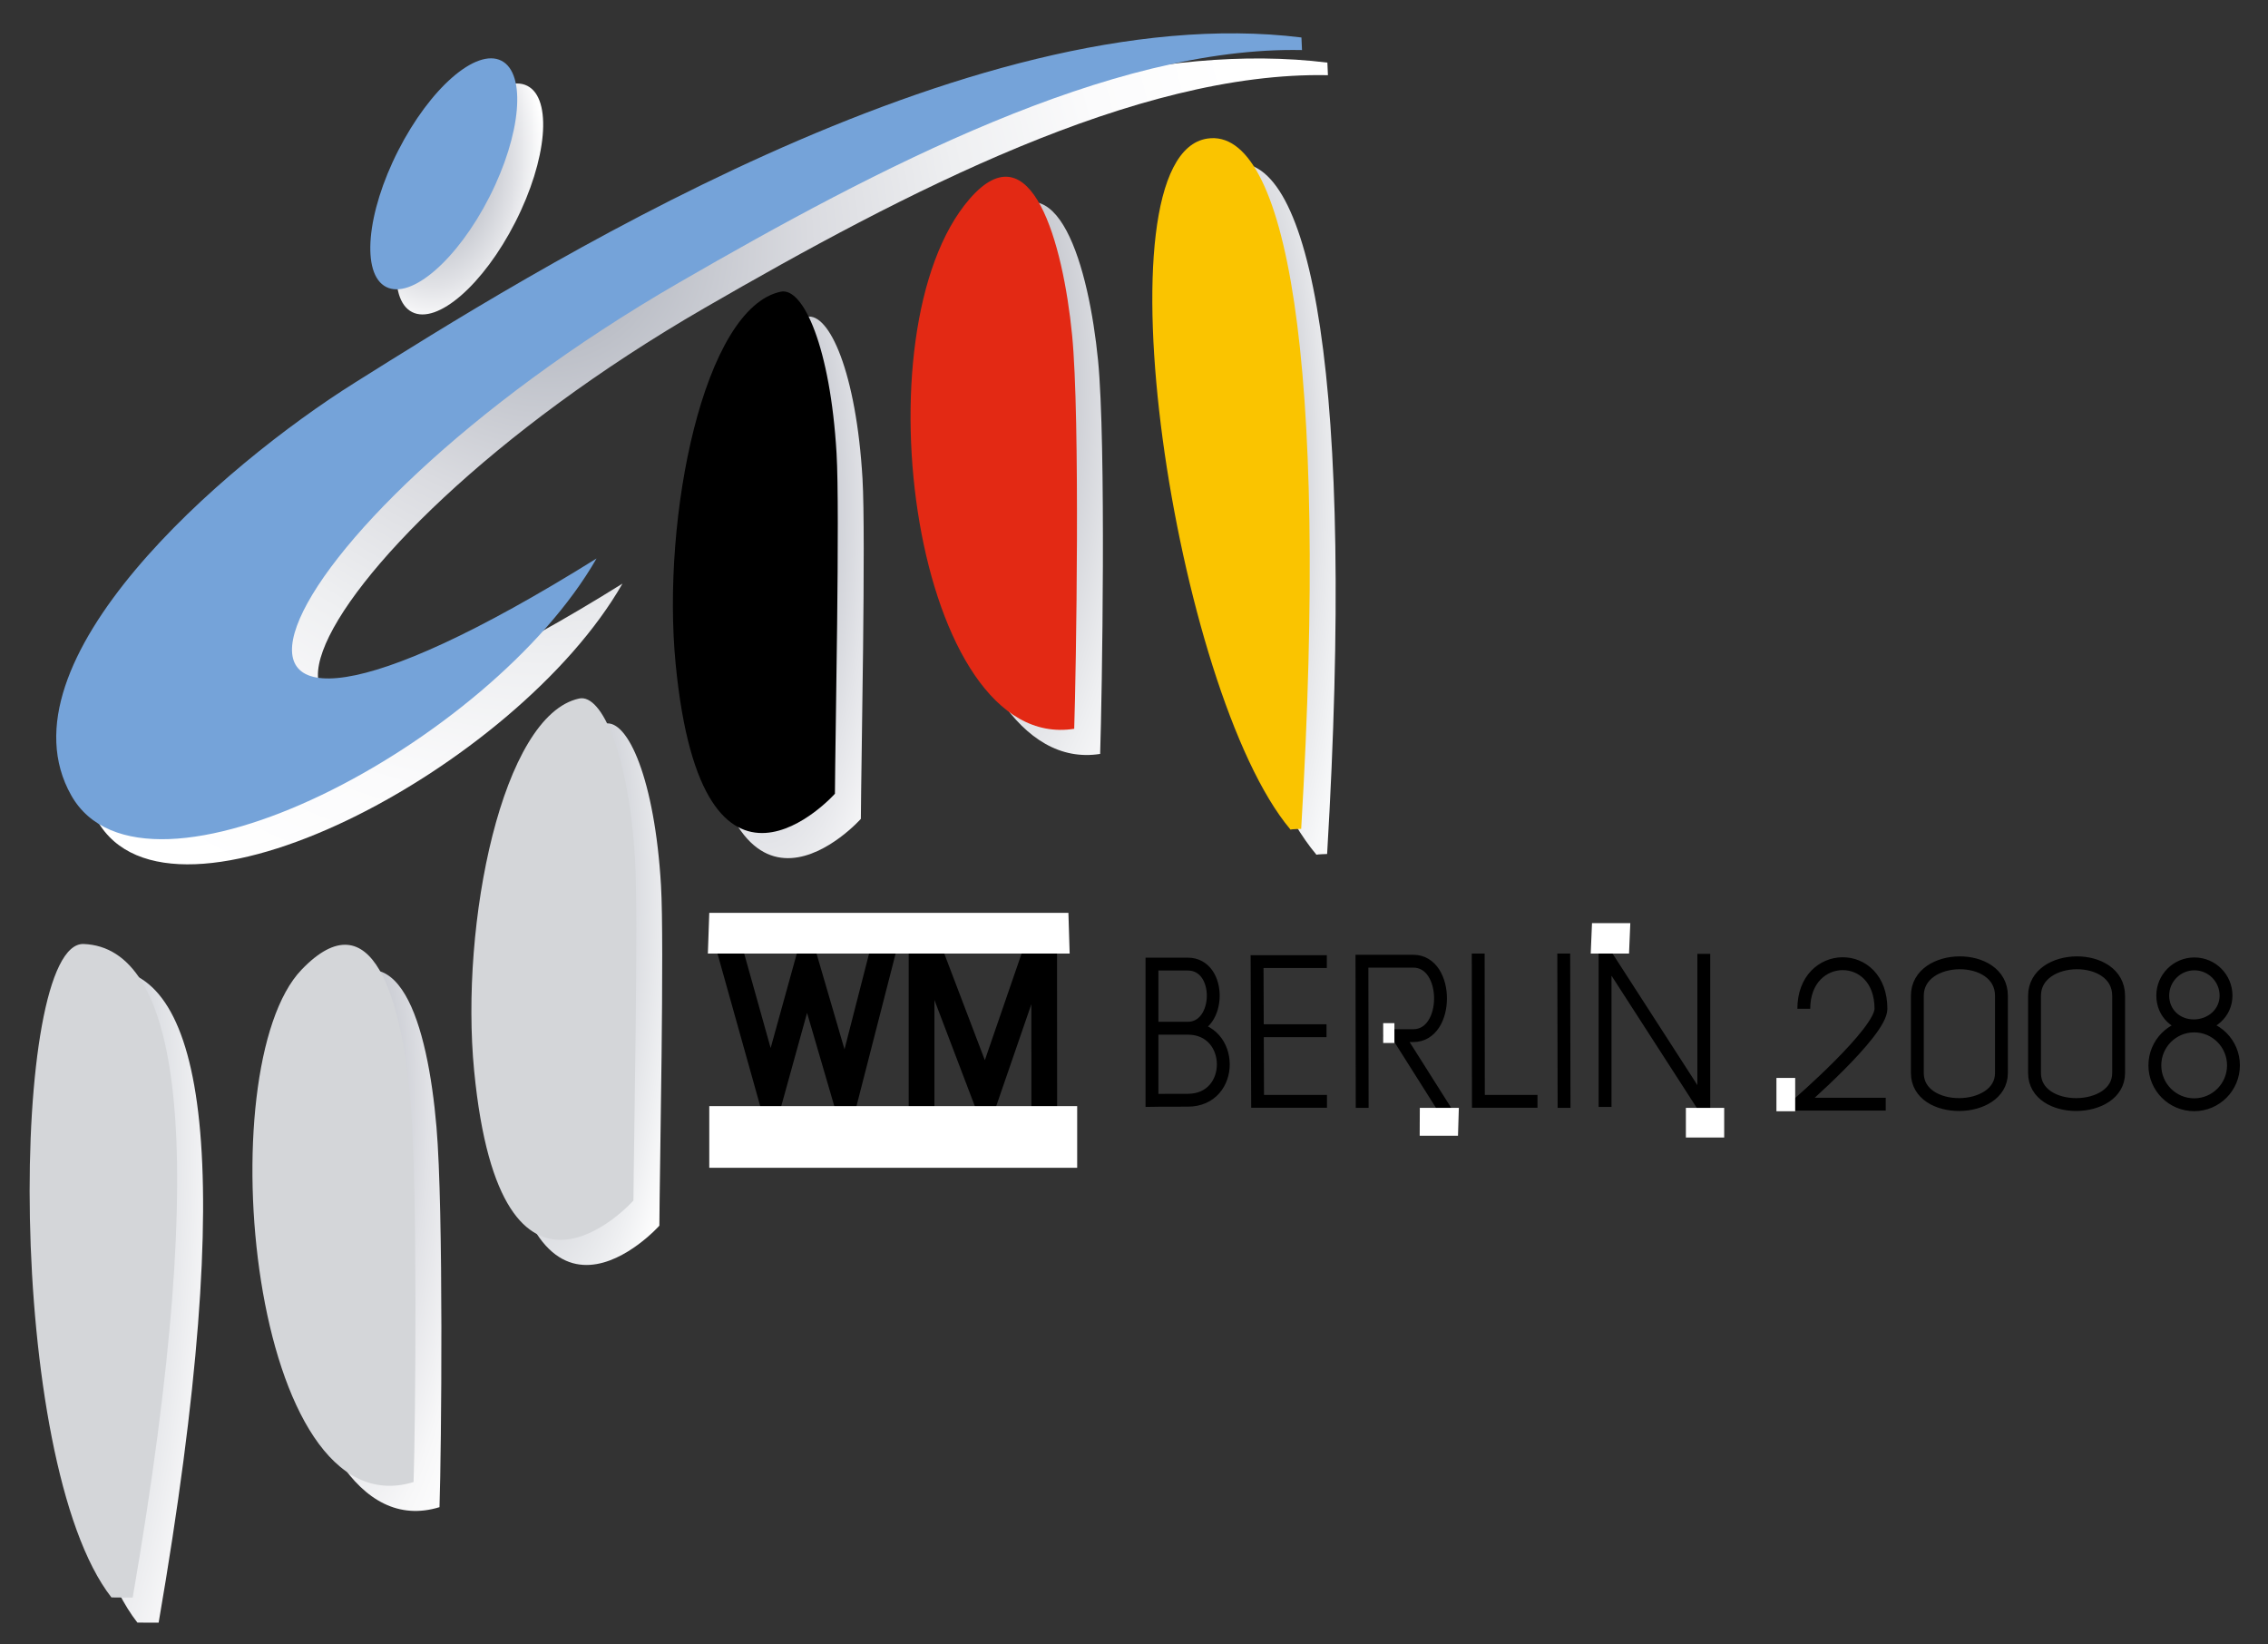 <?xml version="1.0" encoding="UTF-8" standalone="no"?>
<!-- Generator: Adobe InDesign 3.0 SVG Export Plug-in, SVG Library version: 6.0 build 78 -->
<svg
   xmlns:dc="http://purl.org/dc/elements/1.1/"
   xmlns:cc="http://web.resource.org/cc/"
   xmlns:rdf="http://www.w3.org/1999/02/22-rdf-syntax-ns#"
   xmlns:svg="http://www.w3.org/2000/svg"
   xmlns="http://www.w3.org/2000/svg"
   xmlns:sodipodi="http://sodipodi.sourceforge.net/DTD/sodipodi-0.dtd"
   xmlns:inkscape="http://www.inkscape.org/namespaces/inkscape"
   width="200"
   height="145"
   xml:space="preserve"
   id="svg2425"
   sodipodi:version="0.32"
   inkscape:version="0.45.1"
   sodipodi:docname="master.svg"
   inkscape:output_extension="org.inkscape.output.svg.inkscape"
   sodipodi:docbase="D:\Inline\_INFO\_WIKI\wikipedia\Logo\mehrkampf WM"
   version="1.0"><rect width="100%" height="100%" fill="#333333" stroke="none"/><defs
   id="defs2635" /><sodipodi:namedview
   inkscape:window-height="645"
   inkscape:window-width="895"
   inkscape:pageshadow="2"
   inkscape:pageopacity="0.0"
   guidetolerance="10.0"
   gridtolerance="10.0"
   objecttolerance="10.0"
   borderopacity="1.0"
   bordercolor="#666666"
   pagecolor="#ffffff"
   id="base"
   width="200px"
   height="145px"
   inkscape:zoom="3.062069"
   inkscape:cx="100"
   inkscape:cy="72.5"
   inkscape:window-x="44"
   inkscape:window-y="44"
   inkscape:current-layer="svg2425" />
	<clipPath
   id="clp1"
   fill="none">
		<path
   shape-rendering="crispEdges"
   d="M 0,0 L 200.976,0 L 200.976,200.976 L 0,200.976 L 0,0 z "
   id="path2428"
   style="stroke:#000000" />
	</clipPath>
	<g
   clip-path="url(#clp1)"
   id="g2430"
   style="fill:none"
   transform="translate(-0.577,-54.817)">
		<g
   transform="translate(4.509,98.434)"
   id="g2432">
			
				<radialGradient
   id="grd1"
   cx="0"
   cy="0"
   r="1"
   fx="0"
   fy="0"
   gradientTransform="matrix(6.697,11.092,-7.057,10.526,34.259,-30.004)"
   gradientUnits="userSpaceOnUse">
				<stop
   offset="0"
   style="stop-color:#A5A9B4"
   id="stop2435" />
				<stop
   offset="0.011"
   style="stop-color:#A5A9B4"
   id="stop2437" />
				<stop
   offset="0.187"
   style="stop-color:#ACB0BA"
   id="stop2439" />
				<stop
   offset="0.447"
   style="stop-color:#C0C3CB"
   id="stop2441" />
				<stop
   offset="0.759"
   style="stop-color:#E1E2E6"
   id="stop2443" />
				<stop
   offset="1"
   style="stop-color:#FFFFFF"
   id="stop2445" />
			</radialGradient>
			<path
   d="M 33.469,-28.122 C 36.276,-33.631 40.35,-37.179 42.57,-36.048 C 44.79,-34.917 44.314,-29.534 41.508,-24.026 C 38.702,-18.517 34.627,-14.969 32.407,-16.1 C 30.187,-17.231 30.663,-22.613 33.469,-28.122 z "
   id="path2447"
   style="fill:url(#grd1)" />
		</g>
		<g
   transform="translate(4.509,98.434)"
   id="g2449">
			
				<radialGradient
   id="grd2"
   cx="0"
   cy="0"
   r="1"
   fx="0"
   fy="0"
   gradientTransform="matrix(43.547,44.625,-44.625,43.547,44.407,-22.27)"
   gradientUnits="userSpaceOnUse">
				<stop
   offset="0"
   style="stop-color:#A5A9B4"
   id="stop2452" />
				<stop
   offset="0.011"
   style="stop-color:#A5A9B4"
   id="stop2454" />
				<stop
   offset="0.156"
   style="stop-color:#BDC0C8"
   id="stop2456" />
				<stop
   offset="0.371"
   style="stop-color:#DADBE0"
   id="stop2458" />
				<stop
   offset="0.586"
   style="stop-color:#EEEFF1"
   id="stop2460" />
				<stop
   offset="0.796"
   style="stop-color:#FBFBFC"
   id="stop2462" />
				<stop
   offset="1"
   style="stop-color:#FFFFFF"
   id="stop2464" />
			</radialGradient>
			<path
   d="M 113.121,-38.096 C 83.587,-41.752 44.575,-17.025 29.642,-7.657 C 18.033,-0.375 -2.02,16.942 4.635,28.727 C 11.094,40.165 41.616,24.168 50.96,7.843 C 8.46,34.356 20.578,5.283 58.22,-16.474 C 75.782,-26.625 96.292,-37.329 113.17,-36.987 C 113.177,-36.987 113.121,-38.096 113.121,-38.096 z "
   id="path2466"
   style="fill:url(#grd2)" />
		</g>
		<g
   transform="translate(4.509,98.434)"
   id="g2468">
			
				<radialGradient
   id="grd3"
   cx="0"
   cy="0"
   r="1"
   fx="0"
   fy="0"
   gradientTransform="matrix(11.205,20.889,-4.756,49.211,105.838,-2.313)"
   gradientUnits="userSpaceOnUse">
				<stop
   offset="0"
   style="stop-color:#A5A9B4"
   id="stop2471" />
				<stop
   offset="0.011"
   style="stop-color:#A5A9B4"
   id="stop2473" />
				<stop
   offset="0.285"
   style="stop-color:#C8CAD1"
   id="stop2475" />
				<stop
   offset="0.575"
   style="stop-color:#E6E7EA"
   id="stop2477" />
				<stop
   offset="0.824"
   style="stop-color:#F8F9FA"
   id="stop2479" />
				<stop
   offset="1"
   style="stop-color:#FFFFFF"
   id="stop2481" />
			</radialGradient>
			<path
   d="M 113.098,31.684 C 115.571,-9.864 111.741,-30.204 104.831,-29.184 C 94.709,-27.689 101.988,19.644 112.132,31.719 C 112.14,31.729 112.146,31.755 112.156,31.748 C 112.209,31.711 113.098,31.684 113.098,31.684 z "
   id="path2483"
   style="fill:url(#grd3)" />
		</g>
		<g
   transform="translate(4.509,98.434)"
   id="g2485">
			
				<radialGradient
   id="grd4"
   cx="0"
   cy="0"
   r="1"
   fx="0"
   fy="0"
   gradientTransform="matrix(11.2,32.584,-9.805,37.22,84.832,-10.155)"
   gradientUnits="userSpaceOnUse">
				<stop
   offset="0"
   style="stop-color:#A5A9B4"
   id="stop2488" />
				<stop
   offset="0.011"
   style="stop-color:#A5A9B4"
   id="stop2490" />
				<stop
   offset="0.304"
   style="stop-color:#C4C6CD"
   id="stop2492" />
				<stop
   offset="0.765"
   style="stop-color:#EEEFF1"
   id="stop2494" />
				<stop
   offset="1"
   style="stop-color:#FFFFFF"
   id="stop2496" />
			</radialGradient>
			<path
   d="M 93.082,22.86 C 93.253,17.717 93.617,-4.551 92.897,-11.851 C 92.098,-19.954 89.314,-30.173 83.846,-23.848 C 73.826,-12.259 79.049,25.089 93.082,22.86 z "
   id="path2498"
   style="fill:url(#grd4)" />
		</g>
		<g
   transform="translate(4.509,98.434)"
   id="g2500">
			
				<radialGradient
   id="grd5"
   cx="0"
   cy="0"
   r="1"
   fx="0"
   fy="0"
   gradientTransform="matrix(10.076,31.296,-9.529,33.094,63.547,0.488)"
   gradientUnits="userSpaceOnUse">
				<stop
   offset="0"
   style="stop-color:#A5A9B4"
   id="stop2503" />
				<stop
   offset="0.011"
   style="stop-color:#A5A9B4"
   id="stop2505" />
				<stop
   offset="0.659"
   style="stop-color:#E3E4E8"
   id="stop2507" />
				<stop
   offset="1"
   style="stop-color:#FFFFFF"
   id="stop2509" />
			</radialGradient>
			<path
   d="M 72.126,-1.422 C 71.579,-10.738 69.2,-16.105 67.203,-15.681 C 60.406,-14.237 56.675,4.188 57.936,17.147 C 60.316,41.603 71.982,28.6 71.982,28.585 C 72.009,23.623 72.426,3.684 72.126,-1.422 z "
   id="path2511"
   style="fill:url(#grd5)" />
		</g>
		<g
   transform="translate(4.509,98.434)"
   id="g2513">
			
				<radialGradient
   id="grd6"
   cx="0"
   cy="0"
   r="1"
   fx="0"
   fy="0"
   gradientTransform="matrix(11.203,49.617,-11.203,49.617,1.932,55.381)"
   gradientUnits="userSpaceOnUse">
				<stop
   offset="0"
   style="stop-color:#A5A9B4"
   id="stop2516" />
				<stop
   offset="0.011"
   style="stop-color:#A5A9B4"
   id="stop2518" />
				<stop
   offset="0.185"
   style="stop-color:#BABDC6"
   id="stop2520" />
				<stop
   offset="0.537"
   style="stop-color:#DFE1E5"
   id="stop2522" />
				<stop
   offset="0.821"
   style="stop-color:#F7F7F8"
   id="stop2524" />
				<stop
   offset="1"
   style="stop-color:#FFFFFF"
   id="stop2526" />
			</radialGradient>
			<path
   d="M 10.057,99.462 C 17.155,58.286 13.96,42.156 5.735,41.836 C -0.783,41.583 -1.211,87.434 8.182,99.453 C 8.189,99.464 10.057,99.462 10.057,99.462 z "
   id="path2528"
   style="fill:url(#grd6)" />
		</g>
		<g
   transform="translate(4.509,98.434)"
   id="g2530">
			
				<radialGradient
   id="grd7"
   cx="0"
   cy="0"
   r="1"
   fx="0"
   fy="0"
   gradientTransform="matrix(9.802,37.417,-11.276,32.526,25.738,53.141)"
   gradientUnits="userSpaceOnUse">
				<stop
   offset="0"
   style="stop-color:#A5A9B4"
   id="stop2533" />
				<stop
   offset="0.011"
   style="stop-color:#A5A9B4"
   id="stop2535" />
				<stop
   offset="0.21"
   style="stop-color:#BDC0C8"
   id="stop2537" />
				<stop
   offset="0.547"
   style="stop-color:#E1E2E6"
   id="stop2539" />
				<stop
   offset="0.823"
   style="stop-color:#F7F7F8"
   id="stop2541" />
				<stop
   offset="1"
   style="stop-color:#FFFFFF"
   id="stop2543" />
			</radialGradient>
			<path
   d="M 34.825,89.277 C 34.996,84.134 35.185,63.066 34.558,55.757 C 33.781,46.693 31.182,37.619 24.955,44.093 C 16.658,52.72 20.422,93.706 34.825,89.277 z "
   id="path2545"
   style="fill:url(#grd7)" />
		</g>
		<g
   transform="translate(4.509,98.434)"
   id="g2547">
			
				<radialGradient
   id="grd8"
   cx="0"
   cy="0"
   r="1"
   fx="0"
   fy="0"
   gradientTransform="matrix(10.928,30.332,-9.235,35.893,43.102,34.376)"
   gradientUnits="userSpaceOnUse">
				<stop
   offset="0"
   style="stop-color:#A5A9B4"
   id="stop2550" />
				<stop
   offset="0.011"
   style="stop-color:#A5A9B4"
   id="stop2552" />
				<stop
   offset="0.285"
   style="stop-color:#BABDC5"
   id="stop2554" />
				<stop
   offset="0.848"
   style="stop-color:#EFF0F2"
   id="stop2556" />
				<stop
   offset="1"
   style="stop-color:#FFFFFF"
   id="stop2558" />
			</radialGradient>
			<path
   d="M 54.357,34.449 C 53.81,25.133 51.431,19.766 49.434,20.19 C 42.637,21.635 38.906,40.059 40.167,53.018 C 42.547,77.474 54.213,64.471 54.213,64.456 C 54.24,59.494 54.657,39.554 54.357,34.449 z "
   id="path2560"
   style="fill:url(#grd8)" />
		</g>
		<g
   transform="translate(2.222,96.218)"
   id="g2562">
			<path
   d="M 33.469,-28.122 C 36.276,-33.631 40.35,-37.179 42.57,-36.048 C 44.79,-34.917 44.314,-29.534 41.508,-24.026 C 38.702,-18.517 34.627,-14.969 32.407,-16.1 C 30.187,-17.231 30.663,-22.613 33.469,-28.122 z "
   id="path2564"
   style="fill:#75a3d9" />
		</g>
		<g
   transform="translate(2.222,96.218)"
   id="g2566">
			<path
   d="M 113.121,-38.096 C 83.587,-41.752 44.575,-17.025 29.642,-7.657 C 18.033,-0.375 -2.02,16.942 4.635,28.727 C 11.094,40.165 41.616,24.168 50.96,7.843 C 8.46,34.356 20.578,5.283 58.22,-16.474 C 75.782,-26.625 96.292,-37.329 113.17,-36.987 C 113.177,-36.987 113.121,-38.096 113.121,-38.096 z "
   id="path2568"
   style="fill:#75a3d9" />
		</g>
		<g
   transform="translate(2.222,96.218)"
   id="g2570">
			<path
   d="M 113.098,31.684 C 115.571,-9.864 111.741,-30.204 104.831,-29.184 C 94.709,-27.689 101.988,19.644 112.132,31.719 C 112.14,31.729 112.146,31.755 112.156,31.748 C 112.209,31.711 113.098,31.684 113.098,31.684 z "
   id="path2572"
   style="fill:#fac400" />
		</g>
		<g
   transform="translate(2.222,96.218)"
   id="g2574">
			<path
   d="M 93.082,22.86 C 93.253,17.717 93.617,-4.551 92.897,-11.851 C 92.098,-19.954 89.314,-30.173 83.846,-23.848 C 73.826,-12.259 79.049,25.089 93.082,22.86 z "
   id="path2576"
   style="fill:#e32914" />
		</g>
		<g
   transform="translate(2.222,96.218)"
   id="g2578">
			<path
   d="M 72.126,-1.422 C 71.579,-10.738 69.2,-16.105 67.203,-15.681 C 60.406,-14.237 56.675,4.188 57.936,17.147 C 60.316,41.603 71.982,28.6 71.982,28.585 C 72.009,23.623 72.426,3.684 72.126,-1.422 z "
   id="path2580"
   style="fill:#000000" />
		</g>
		<g
   transform="translate(2.222,96.218)"
   id="g2582">
			<path
   d="M 10.057,99.462 C 17.155,58.286 13.96,42.156 5.735,41.836 C -0.783,41.583 -1.211,87.434 8.182,99.453 C 8.189,99.464 10.057,99.462 10.057,99.462 z "
   id="path2584"
   style="fill:#d4d6d9" />
		</g>
		<g
   transform="translate(2.222,96.218)"
   id="g2586">
			<path
   d="M 34.825,89.277 C 34.996,84.134 35.185,63.066 34.558,55.757 C 33.781,46.693 31.182,37.619 24.955,44.093 C 16.658,52.72 20.422,93.706 34.825,89.277 z "
   id="path2588"
   style="fill:#d4d6d9" />
		</g>
		<g
   transform="translate(2.222,96.218)"
   id="g2590">
			<path
   d="M 54.357,34.449 C 53.81,25.133 51.431,19.766 49.434,20.19 C 42.637,21.635 38.906,40.059 40.167,53.018 C 42.547,77.474 54.213,64.471 54.213,64.456 C 54.24,59.494 54.657,39.554 54.357,34.449 z "
   id="path2592"
   style="fill:#d4d6d9" />
		</g>
		<g
   transform="translate(2.222,96.543)"
   id="g2594">
			<path
   stroke-miterlimit="3.864"
   d="M 157.421,47.223 C 157.421,41.99 164.224,41.857 164.224,47.223 C 164.224,49.309 156.897,55.634 156.897,55.634 C 156.897,55.634 164.645,55.634 164.645,55.634 M 167.433,46.075 C 167.433,42.256 174.849,42.147 174.849,46.075 C 174.849,46.075 174.849,52.885 174.849,52.885 C 174.849,56.542 167.433,56.65 167.433,52.885 C 167.433,49.119 167.433,50.543 167.433,46.075 z M 177.767,46.075 C 177.767,42.256 185.183,42.147 185.183,46.075 C 185.183,46.075 185.183,52.885 185.183,52.885 C 185.183,56.542 177.767,56.65 177.767,52.885 C 177.767,49.119 177.767,50.543 177.767,46.075 z M 189.074,46.061 C 189.074,44.517 190.323,43.265 191.864,43.265 C 193.405,43.265 194.654,44.517 194.654,46.061 C 194.654,47.605 193.351,48.727 191.81,48.727 C 190.269,48.727 189.074,47.605 189.074,46.061 z M 188.378,52.211 C 188.378,50.292 189.93,48.737 191.844,48.737 C 193.758,48.737 195.31,50.292 195.31,52.211 C 195.31,54.13 193.758,55.685 191.844,55.685 C 189.93,55.685 188.378,54.13 188.378,52.211 z M 136.251,42.354 L 136.279,55.96 M 128.708,42.354 L 128.725,55.383 L 133.936,55.383 M 115.359,43.063 L 109.208,43.063 L 109.254,55.383 L 115.372,55.383 M 115.331,49.157 L 109.237,49.157 M 118.477,55.961 C 118.477,55.961 118.456,43.029 118.456,43.029 C 118.456,43.029 120.508,43.029 122.987,43.029 C 126.186,43.029 126.182,49.591 122.987,49.591 C 119.725,49.591 121.268,49.597 121.268,49.597 C 121.268,49.597 121.635,49.597 121.635,49.597 L 125.923,56.38 M 99.94,48.938 C 99.94,48.938 101.028,48.938 103.1,48.938 C 107.249,48.938 107.298,55.287 103.1,55.287 C 100.49,55.287 99.94,55.299 99.94,55.299 C 99.94,55.299 99.94,43.283 99.94,43.283 C 99.94,43.283 100.616,43.283 103.1,43.283 C 106.153,43.283 106.031,48.938 103.1,48.938"
   id="path2596"
   style="stroke:#000000;stroke-width:1.134;stroke-miterlimit:3.864" />
		</g>
		<g
   transform="translate(2.222,96.218)"
   id="g2598">
			<path
   stroke-miterlimit="3.864"
   d="M 62.635,42.084 L 66.32,55.237 L 69.495,43.766 L 72.897,55.407 L 76.346,41.971 M 79.621,56.286 L 79.621,42.68 L 80.41,42.68 L 85.255,55.408 L 89.642,42.68 L 90.434,42.68 L 90.442,56.286"
   id="path2600"
   style="stroke:#000000;stroke-width:2.268;stroke-miterlimit:3.864" />
		</g>
		<g
   transform="translate(2.222,96.218)"
   id="g2602">
			<path
   stroke-miterlimit="3.864"
   d="M 148.602,42.705 L 148.602,56.202 L 139.896,42.705 L 139.896,56.202"
   id="path2604"
   style="stroke:#000000;stroke-width:1.134;stroke-miterlimit:3.864" />
		</g>
		<g
   transform="translate(2.769,96.122)"
   id="g2606">
			<path
   d="M 138.196,40.093 L 141.574,40.093 L 141.462,42.775 L 138.084,42.775 L 138.196,40.093 z "
   id="path2608"
   style="fill:#ffffff" />
		</g>
		<g
   transform="translate(2.112,96.373)"
   id="g2610">
			<path
   d="M 147.132,56.131 L 150.51,56.131 L 150.51,58.745 L 147.132,58.745 L 147.132,56.131 z "
   id="path2612"
   style="fill:#ffffff" />
		</g>
		<g
   transform="translate(2.222,96.218)"
   id="g2614">
			<path
   d="M 60.901,39.089 L 92.571,39.089 L 92.681,42.68 L 60.777,42.68 L 60.901,39.089 z "
   id="path2616"
   style="fill:#ffffff" />
		</g>
		<g
   transform="translate(2.222,96.218)"
   id="g2618">
			<path
   d="M 60.901,56.131 L 93.344,56.131 L 93.344,61.569 L 60.901,61.569 L 60.901,56.131 z "
   id="path2620"
   style="fill:#ffffff" />
		</g>
		<g
   transform="translate(2.222,96.218)"
   id="g2622">
			<path
   d="M 155.007,53.646 L 156.661,53.646 L 156.661,56.585 L 155.007,56.585 L 155.007,53.646 z "
   id="path2624"
   style="fill:#ffffff" />
		</g>
		<g
   transform="translate(2.222,96.218)"
   id="g2626">
			<path
   d="M 123.559,56.286 L 127.001,56.286 L 126.926,58.744 L 123.548,58.744 L 123.559,56.286 z "
   id="path2628"
   style="fill:#ffffff" />
		</g>
		<g
   transform="translate(2.222,96.218)"
   id="g2630">
			<path
   d="M 120.329,48.815 L 121.318,48.815 L 121.318,50.564 L 120.329,50.564 L 120.329,48.815 z "
   id="path2632"
   style="fill:#ffffff" />
		</g>
	</g>
</svg>